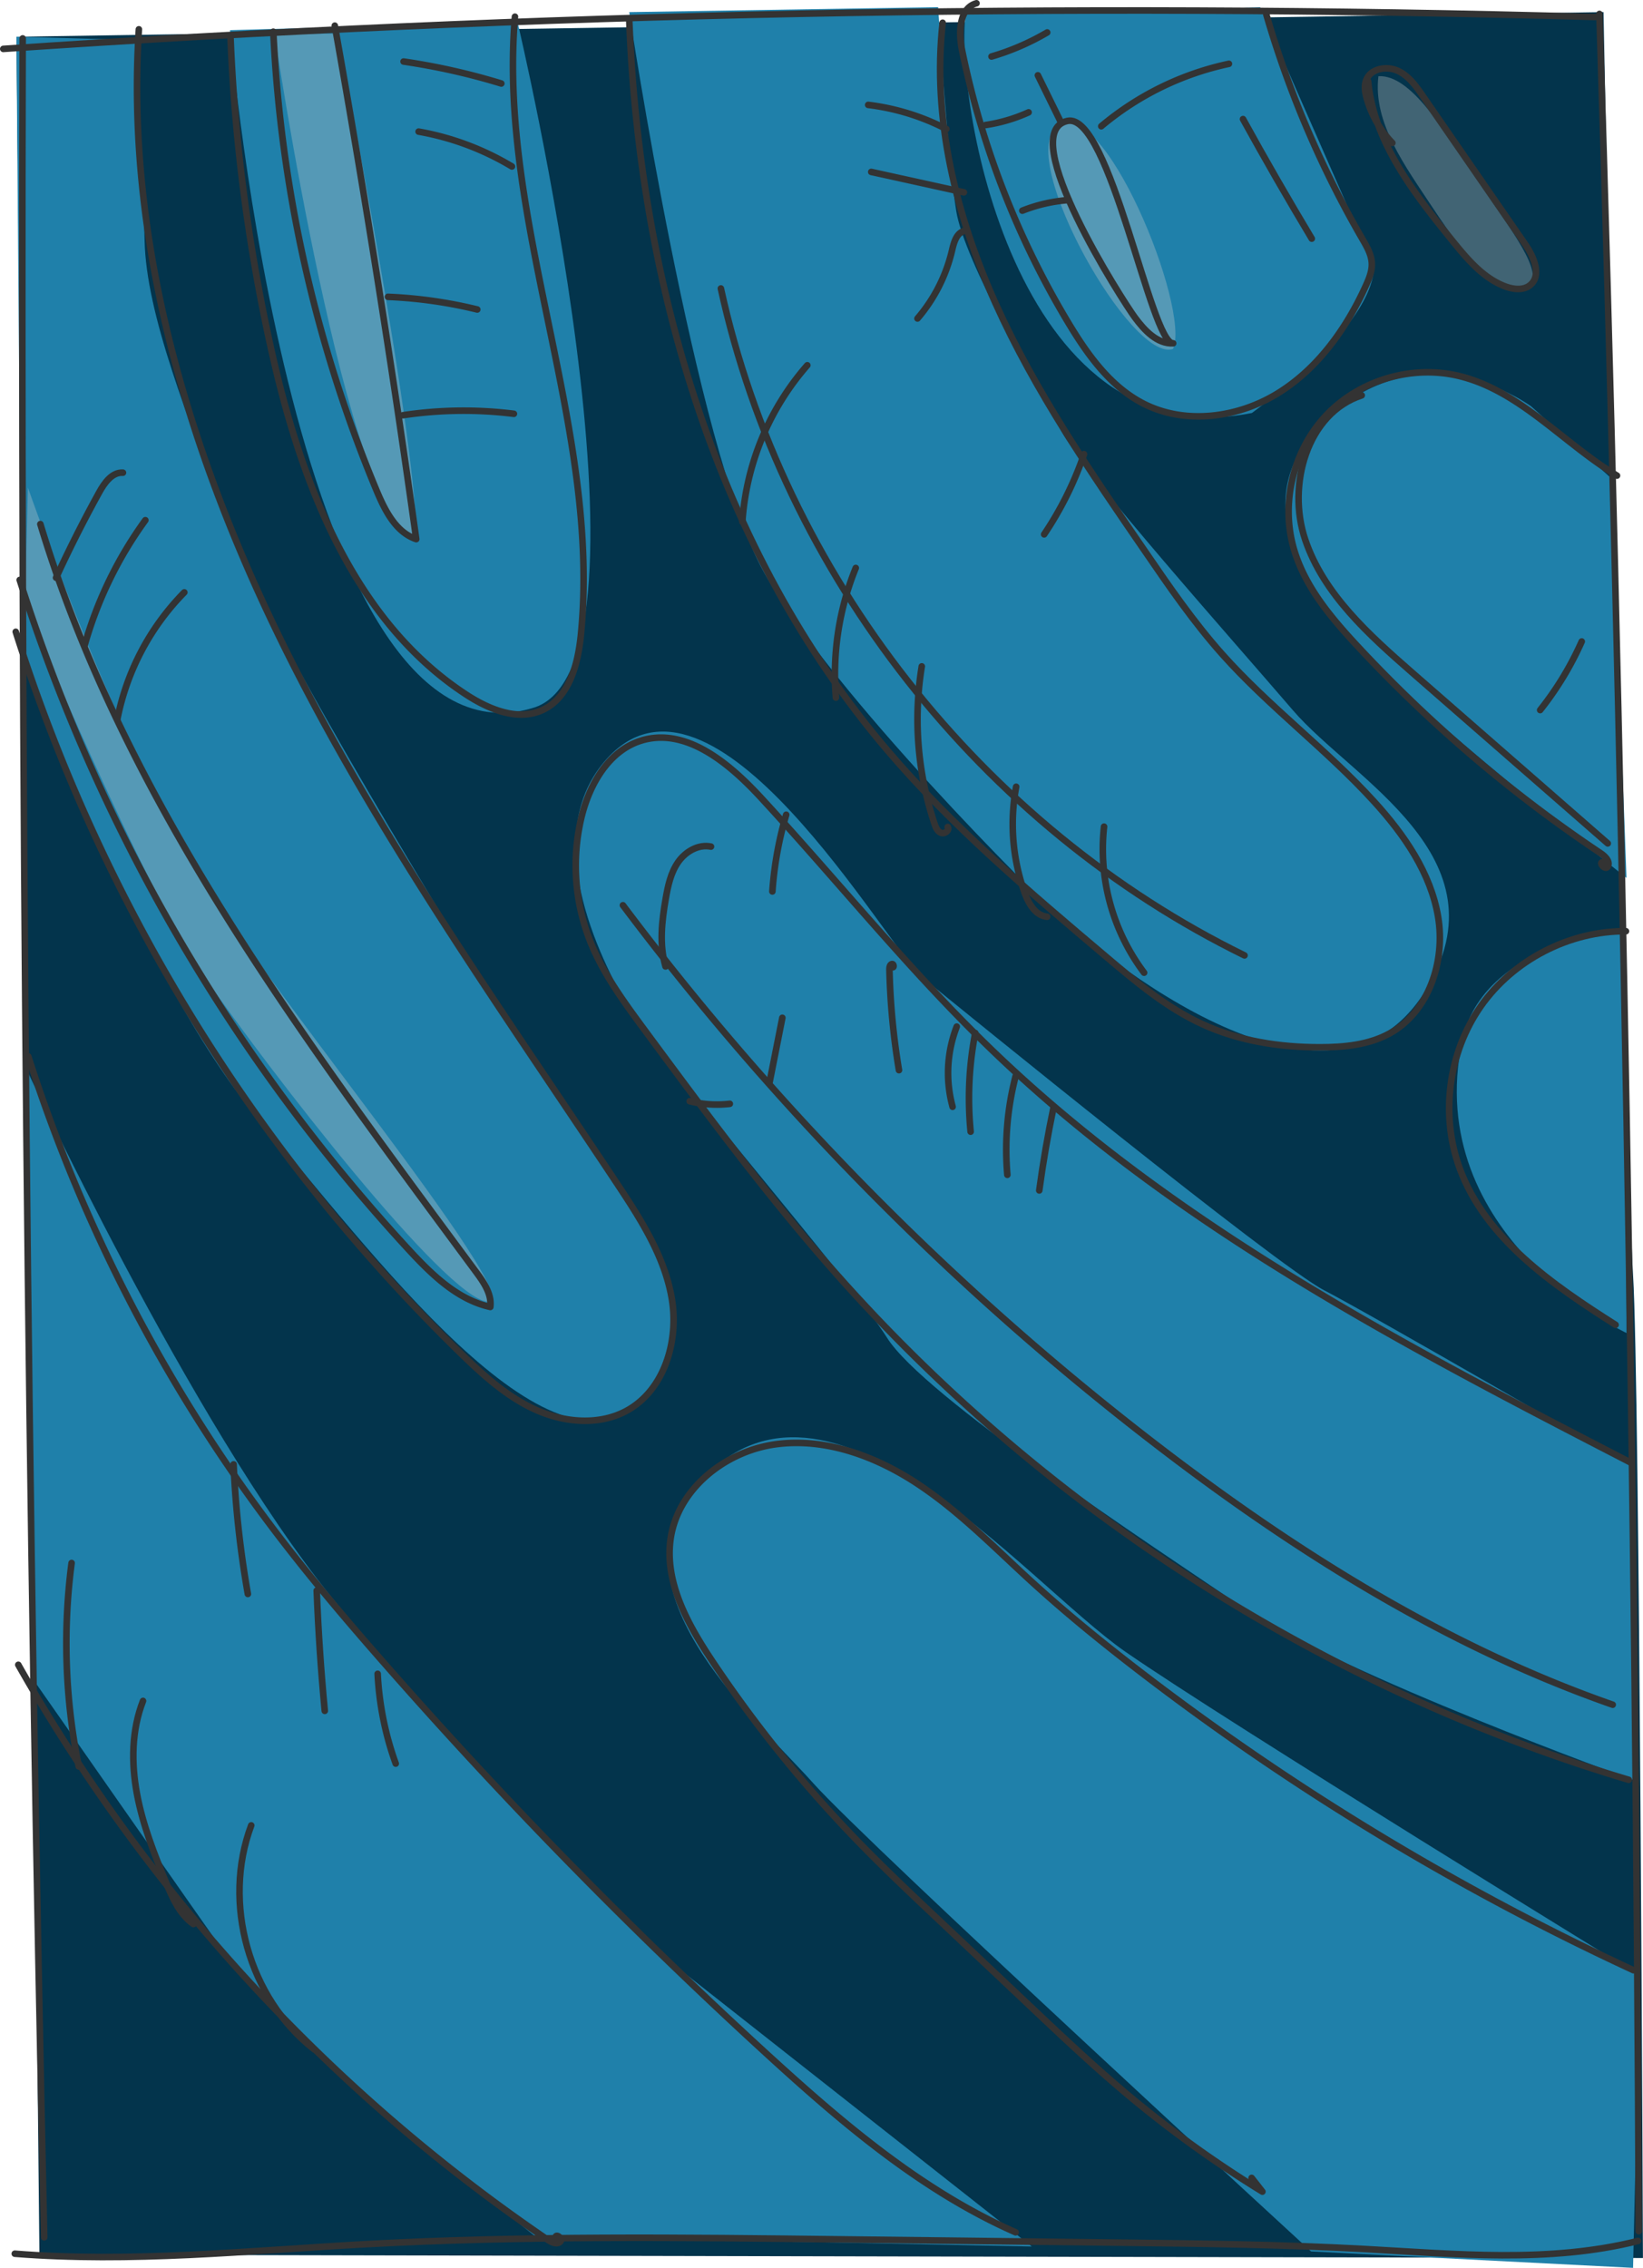 <svg xmlns="http://www.w3.org/2000/svg" width="1000.04" height="1380.37" viewBox="0 0 1000.04 1380.37"><defs><style>.cls-1{fill:#03344c;}.cls-2{fill:#1f80aa;}.cls-3{fill:#d4d4d4;opacity:0.3;}.cls-4{fill:none;stroke:#333;stroke-linecap:round;stroke-linejoin:round;stroke-width:4px;}</style></defs><g id="Layer_2" data-name="Layer 2"><g id="page_37"><g id="shapes"><path class="cls-1" d="M976,7.37s14,705,18,769,6,598,6,598l-976-2L10,22.37Z"/><path class="cls-2" d="M588,6.37c-8,51,29,274,174,245,109-81,66-108,66-108l-61-139S657,9.37,588,6.37Z"/><path class="cls-2" d="M804,258.37c60.48-61.52,128-11,128-11l49,44,9,243s-118-94-144-122S746,317.37,804,258.37Z"/><path class="cls-2" d="M890,633.37c12.66-60.29,99-68,99-68l1,246S865,752.37,890,633.37Z"/><path class="cls-2" d="M868,602.37c49.19-80.92-45-128-81-170s-127-144-141-170-59-103-64-134-11-124-11-124l-188,3s40,266,82,341,169,200,178,208S806,704.37,868,602.37Z"/><path class="cls-2" d="M140,18.37s39,460,186,412c81-29-11-417-11-417Z"/><path class="cls-2" d="M368,463.37c65.47-76.64,172,114,194,132s215,175,244,190,186,106,186,106l2,192s-177-64-236-104-196-130-218-165-138-169-155-197S327,511.37,368,463.37Z"/><path class="cls-2" d="M420,909.37c78-103,203,53,265,96s313,197,313,197l-4,178-196-10s-270-248-303-285S373,971.37,420,909.37Z"/><path class="cls-2" d="M392,851.37c59.77-61.86-48-171-79-222s-147-238-173-307-51-131-52-176-5-122-5-122l-73-2,3,375s73,200,143,282S335,910.37,392,851.37Z"/><path class="cls-2" d="M15,648.37s101,218,187,324,205,221,205,221l221,174-302-6s-154-123-181-161-124-177-124-177Z"/><path class="cls-3" d="M643,77.37c27.84-23.2,82,111,71,135C689,221.37,619,97.37,643,77.37Z"/><path class="cls-3" d="M297,792.37c26.83,2.07-155-216-170-254-48-64-110-241.57-110-241.57l-1.83,71.35S87,540.37,125,595.37,271,790.37,297,792.37Z"/><path class="cls-3" d="M839,46.37c20-1,39.51,32.72,60,63,20.59,30.44,42,57.48,31,65-16.73,9.48-37.13-16.47-58-48C855.48,101.36,835.5,74.68,839,46.37Z"/><path class="cls-3" d="M253,328.37c3-51-47.52-307.86-47.52-307.86H167.09S211,316.37,253,328.37Z"/></g><g id="outline"><path class="cls-4" d="M973.53,8.47q21.16,674.58,23.94,1349.59"/><path class="cls-4" d="M13.8,23.38Q11.86,692.64,26.91,1361.8"/><path class="cls-4" d="M997,1364c-54.18,13.61-111,7.93-166.81,4.88-48.89-2.67-97.87-3.26-146.83-3.84l-170.51-2c-97.25-1.16-194.59-2.32-291.7,3C150.42,1370,79.56,1377.37,9,1371.76"/><path class="cls-4" d="M971,10.34Q486.39-3.24,2,29.76"/><path class="cls-4" d="M832.73,49.57c3.54,36.93,27.89,68.07,51.25,96.9,9.07,11.19,18.79,22.86,32.29,27.89,5,1.85,11.09,2.52,15.16-.9,7-5.87,2.17-17.13-3-24.65L866.1,58.53C861.89,52.42,857.35,46,850.59,43s-16.32-1.21-19,5.69c-1.41,3.58-.72,7.62.33,11.32a63.88,63.88,0,0,0,15.56,27"/><path class="cls-4" d="M770.76,8.82a616.63,616.63,0,0,0,58.51,136.71c2.66,4.59,5.46,9.39,5.7,14.7.21,4.72-1.64,9.28-3.6,13.59-11.78,26-29.08,50.33-53.33,65.39s-56.17,19.49-81.66,6.65c-20.49-10.32-34.47-30-46.28-49.65A527.38,527.38,0,0,1,585.54,30.39C583.35,19.64,583.78,4.88,594.36,2"/><path class="cls-4" d="M690.76,193.21c5.82,7.87,13.54,16.23,23.31,15.75-13.51.66-38.56-140.86-64.35-135.35C617.33,80.52,683.66,183.63,690.76,193.21Z"/><path class="cls-4" d="M984.21,289.49c-33-19.85-59.63-52.28-97.15-60.87-28.37-6.48-59.86,3-79.86,24.19s-27.78,53.11-19.73,81.08c6.61,23,22.57,41.94,38.85,59.44a839.83,839.83,0,0,0,147.95,126c2.78,1.86,5.94,5,4.39,8s-6.12-3-2.82-2.45"/><path class="cls-4" d="M383,12.32c6.21,160,53.42,322.6,157.25,444.51,39.62,46.51,86.51,86.18,133.18,125.62,18.26,15.43,36.82,31.06,58.56,41,22.18,10.16,46.87,14,71.26,14,14.68,0,29.88-1.4,42.72-8.52,23.77-13.21,33.83-43.84,29.39-70.67s-20.67-50.26-39-70.36c-28.92-31.77-63.87-57.65-92.45-89.72-17.46-19.6-32.36-41.31-47.22-63C663.48,286.91,630.1,238.22,606,184.74S567.3,72.16,573.76,13.85"/><path class="cls-4" d="M438.77,175.58C476.86,349.44,597.64,503.27,757.5,581.53"/><path class="cls-4" d="M558.45,193.85a97.83,97.83,0,0,0,21-41.34c1.11-4.73,2.57-10.39,7.2-11.89"/><path class="cls-4" d="M530.3,104.64l56.4,12.43"/><path class="cls-4" d="M528.44,63.85A140.27,140.27,0,0,1,576,78.52"/><path class="cls-4" d="M635.54,325.25a207.15,207.15,0,0,0,24.26-48.82"/><path class="cls-4" d="M491.38,222.33a161.42,161.42,0,0,0-39.54,95.23"/><path class="cls-4" d="M520.87,345.71a171.91,171.91,0,0,0-12.08,78.9"/><path class="cls-4" d="M561.05,405.61a200.82,200.82,0,0,0,7.71,95.65c.75,2.26,1.77,4.75,4,5.65s5.34-1.51,4.09-3.54"/><path class="cls-4" d="M618.5,478.88a124.39,124.39,0,0,0,5,64.06c2.41,6.8,6.66,14.35,13.85,15.06"/><path class="cls-4" d="M672,503.15a125.16,125.16,0,0,0,24.37,88.9"/><path class="cls-4" d="M989.66,566.8c-34.47-.17-68.55,17.45-88.35,45.68s-24.75,66.26-12.86,98.62c15.77,42.87,56.36,70.78,94.92,95.28"/><path class="cls-4" d="M992.78,890.33c-137.5-71-277.11-143.53-388.63-250.83C554,591.28,510.45,536.79,463.3,485.66c-19.35-21-45.75-43.26-73-34.88-19.51,6-31.28,26.16-36.22,46a125.59,125.59,0,0,0,5.32,76.59c7.87,19.53,20.52,36.7,33,53.63C430.67,678.74,469,730.6,511.9,778.61c127.75,143,295.7,249.76,479.44,304.7"/><path class="cls-4" d="M379.16,551a1709,1709,0,0,0,326.12,329.5c84.44,64.76,175.86,122,276.32,157.1"/><path class="cls-4" d="M547.17,651.37a433.05,433.05,0,0,1-5.8-61.21c0-1.31.2-3,1.47-3.34s1.42,2.5.3,1.8"/><path class="cls-4" d="M579.82,673.67a78.17,78.17,0,0,1,2.51-48.8"/><path class="cls-4" d="M632.56,724.58q3.48-25.68,8.81-51.06"/><path class="cls-4" d="M613.14,715.07A178,178,0,0,1,618.19,655"/><path class="cls-4" d="M590.79,688.81a208.7,208.7,0,0,1,2.81-60.07"/><path class="cls-4" d="M470.12,542.6a219.71,219.71,0,0,1,8.4-46.68"/><path class="cls-4" d="M432.76,515.3c-7.68-1.61-15.61,3.06-20.07,9.52s-6.14,14.38-7.48,22.11c-2.39,13.69-4,28-.13,41.32"/><path class="cls-4" d="M476.19,619.5l-7.78,39.31"/><path class="cls-4" d="M419.8,670.28a68.49,68.49,0,0,0,24.41,1.58"/><path class="cls-4" d="M203.78,15.62q27.75,155.77,49.56,312.53c-12.39-4.17-19-17.35-24.06-29.41A827,827,0,0,1,166.35,19.31"/><path class="cls-4" d="M140.28,21.56a1071.91,1071.91,0,0,0,24.78,191c17.93,80.58,49.58,165,118.65,210.17,13.77,9,31.3,16.33,46.3,9.54,16.49-7.48,21.81-28.08,23.58-46.1,12.37-125.92-50.78-249.89-40.16-376"/><path class="cls-4" d="M670.3,76.84a178.83,178.83,0,0,1,77.7-38"/><path class="cls-4" d="M631.72,45.84l13.67,27.85"/><path class="cls-4" d="M599.85,76.11a98.49,98.49,0,0,0,26.22-7.73"/><path class="cls-4" d="M603.5,34.4a150.15,150.15,0,0,0,33.89-14.64"/><path class="cls-4" d="M622.26,128.23a95.17,95.17,0,0,1,28.23-6.46"/><path class="cls-4" d="M756.58,72.49q20.25,36.77,41.85,72.77"/><path class="cls-4" d="M937.44,432.19a192.48,192.48,0,0,0,25.31-41.73"/><path class="cls-4" d="M828.83,240.64c-33.28,10.85-45.6,54.68-34.4,87.84s38.66,57.78,65,80.81L978.59,513.35"/><path class="cls-4" d="M994.19,1199.19a1589.27,1589.27,0,0,1-299.29-181c-23.09-17.71-45.71-36.06-67.19-55.69-22.5-20.56-43.9-42.64-69.33-59.42s-56-28.08-86.18-24-59,26.48-63.87,56.57c-4.31,26.88,10.2,52.94,25.33,75.58A779.37,779.37,0,0,0,522.4,1121c15.67,16.13,32,31.57,48.39,47l56.9,53.72c18.71,17.66,37.42,35.33,57.09,51.91a687.37,687.37,0,0,0,83.6,60.35l-6.55-8.36"/><path class="cls-4" d="M9.59,384.55A1062.2,1062.2,0,0,0,279.91,823.21c13.77,13.41,28.23,26.67,45.71,34.66s38.7,10,55.62.89c23-12.41,32-42.27,27.7-68.07S390,742.17,375.56,720.38C304.09,612.73,228.71,507,171.68,391S76.27,146.8,84.53,17.85"/><path class="cls-4" d="M24.57,319C75.66,488.07,185,632.36,289.93,774.42c4.62,6.25,9.48,13.37,8.5,21.09C278.1,791,262.32,775.32,248.2,760A1088.6,1088.6,0,0,1,12,353"/><path class="cls-4" d="M17.2,643A963.21,963.21,0,0,0,167.6,932.26c20.32,26.73,42,52.39,64.15,77.66a3037.77,3037.77,0,0,0,234.5,239.81c46.18,42.28,94.62,83.74,151.92,109"/><path class="cls-4" d="M11.14,1013.31a1049.59,1049.59,0,0,0,322.31,350c2.25,1.53,5.4,3,7.46,1.25s-2.54-5.42-2.76-2.71"/><path class="cls-4" d="M191.23,1247.37c-39.78-31.12-56.06-89-38.31-136.32"/><path class="cls-4" d="M117.71,1171.11c-8.29-5.85-12.65-15.68-16.54-25-7.32-17.64-14.35-35.57-17.83-54.35s-3.24-38.66,3.71-56.46"/><path class="cls-4" d="M47.94,1075.16a376,376,0,0,1-4.36-123.81"/><path class="cls-4" d="M142.18,891.31a610.87,610.87,0,0,0,8.68,78.88"/><path class="cls-4" d="M192.77,968.16q1.42,36.66,4.91,73.19"/><path class="cls-4" d="M229.87,1018.8a188.43,188.43,0,0,0,11,54.65"/><path class="cls-4" d="M34.12,351.63q12.18-26.47,26.28-52c3.19-5.78,7.84-12.33,14.44-11.92"/><path class="cls-4" d="M51.47,392.91a241.5,241.5,0,0,1,37-76.28"/><path class="cls-4" d="M71.44,437.7a151.79,151.79,0,0,1,40.75-77.14"/><path class="cls-4" d="M245.33,252.73a247.44,247.44,0,0,1,67.46-.86"/><path class="cls-4" d="M236.15,180.68a276.83,276.83,0,0,1,54.34,7.7"/><path class="cls-4" d="M254.8,80.11a166.57,166.57,0,0,1,56.79,21.22"/><path class="cls-4" d="M245.65,37.46a401.07,401.07,0,0,1,59.48,13.37"/></g></g></g></svg>